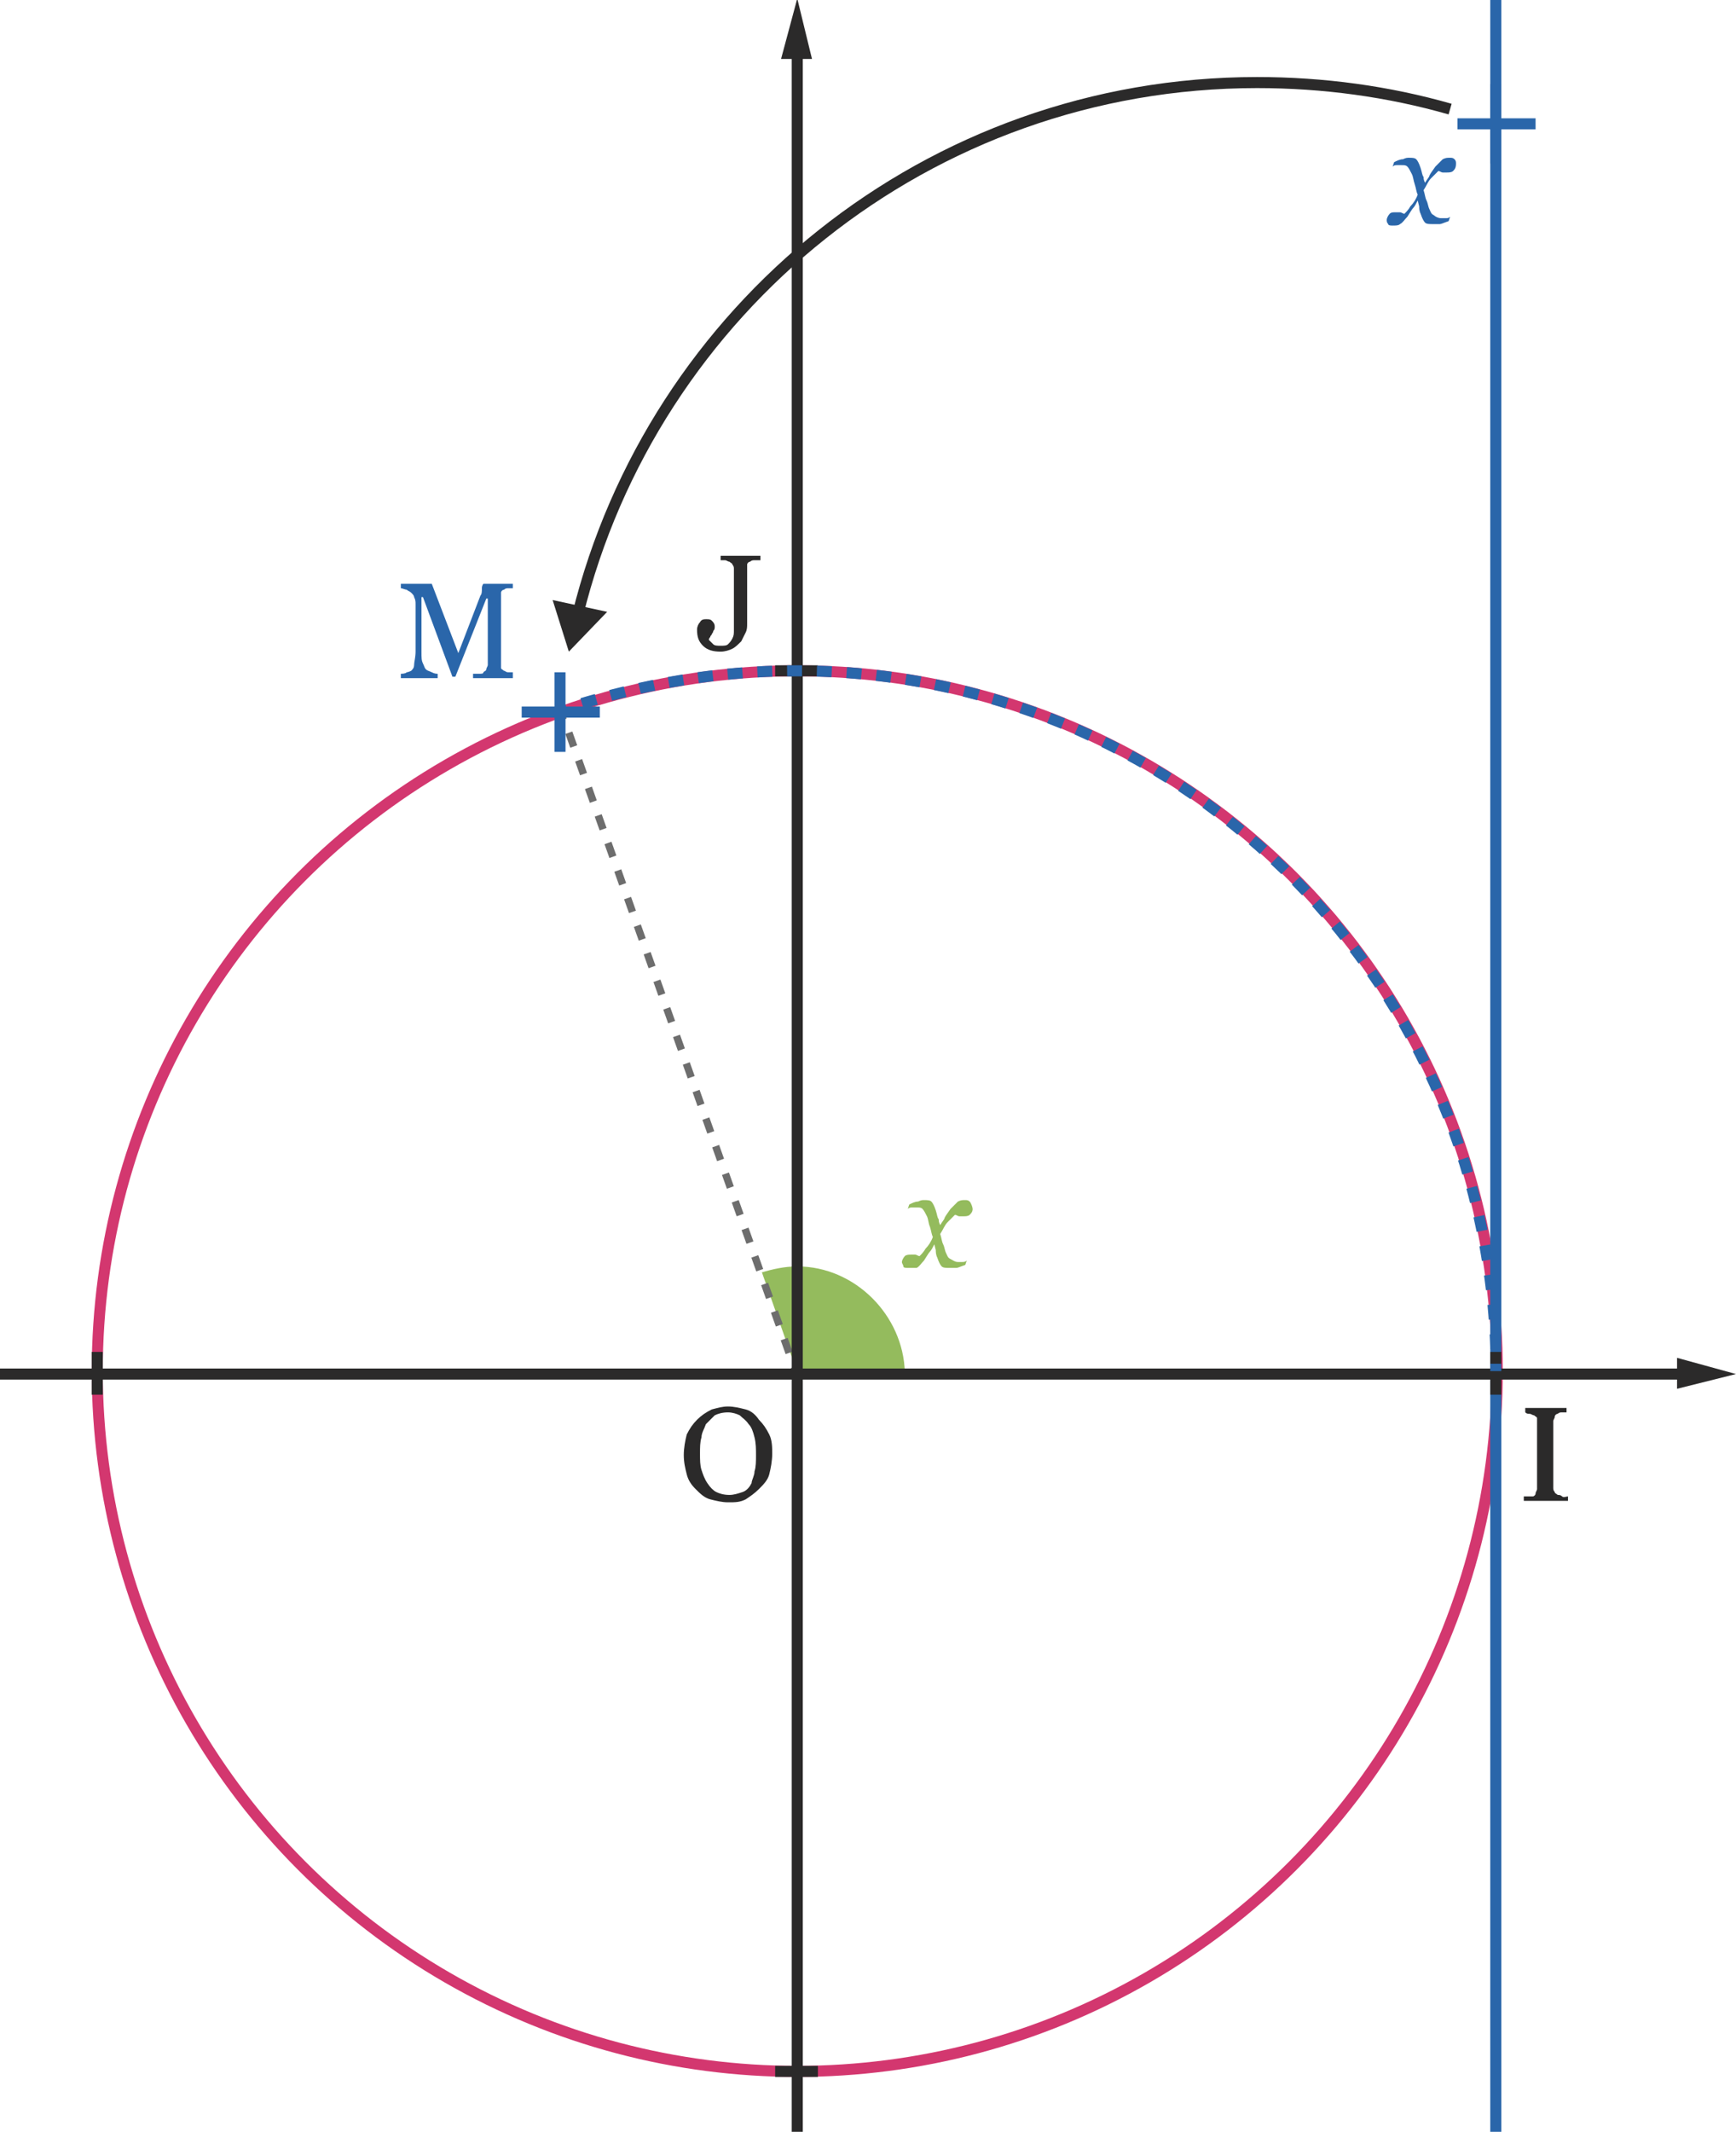 <?xml version="1.0" encoding="utf-8"?>
<!-- Generator: Adobe Illustrator 25.0.0, SVG Export Plug-In . SVG Version: 6.00 Build 0)  -->
<svg version="1.1" xmlns="http://www.w3.org/2000/svg" xmlns:xlink="http://www.w3.org/1999/xlink" x="0px" y="0px"
	 viewBox="0 0 117.8 144.6" style="enable-background:new 0 0 117.8 144.6;" xml:space="preserve">
<style type="text/css">
	.Repere{fill:none;stroke:#2B2A2A;stroke-width:0.75;stroke-miterlimit:10;}
	.repère_x0020_trigo_x0020_pointillés{fill:none;stroke:#6D6D6D;stroke-width:0.5;stroke-miterlimit:10;stroke-dasharray:1;}
	.st0{fill:#94BB5D;}
	.st1{fill:none;stroke:#6D6D6D;stroke-width:0.5;stroke-miterlimit:10;}
	.st2{fill:none;stroke:#6D6D6D;stroke-width:0.5;stroke-miterlimit:10;stroke-dasharray:0.992,0.992;}
	.st3{fill:#2A66AA;}
	.st4{fill:none;stroke:#D3376F;stroke-width:0.75;stroke-miterlimit:10;}
	.st5{fill:none;stroke:#2B2A2A;stroke-width:0.75;stroke-miterlimit:10;}
	.st6{fill:#2B2A2A;}
	.st7{fill:none;stroke:#2A66AA;stroke-width:0.75;stroke-miterlimit:10;}
	.st8{fill:none;stroke:#823681;stroke-width:0.5;stroke-miterlimit:10;stroke-dasharray:2;}
	.st9{fill:none;stroke:#2A66AA;stroke-width:0.75;stroke-miterlimit:10;stroke-dasharray:1.01,1.01;}
</style>
<g id="cercle">
	<path class="st0" d="M54.1,85.9c-0.9,0-1.7,0.2-2.4,0.4l2.4,6.8h1h6.3C61.3,89.2,58,85.9,54.1,85.9z"/>
	<g>
		<g>
			<line class="st1" x1="38.1" y1="48.3" x2="38.2" y2="48.8"/>
			<line class="st2" x1="38.6" y1="49.7" x2="53.7" y2="92.2"/>
			<line class="st1" x1="53.9" y1="92.7" x2="54.1" y2="93.2"/>
		</g>
	</g>
	<g>
		<path class="st3" d="M32.1,46v-0.3c0.1,0,0.2,0,0.4,0c0.2,0,0.3,0,0.3-0.1c0.1-0.1,0.2-0.1,0.2-0.2c0-0.1,0.1-0.2,0.1-0.3v-4.5H33
			l-2.1,5.3h-0.2l-2-5.4h-0.1v3.7c0,0.4,0,0.6,0.1,0.8s0.1,0.3,0.2,0.4c0.1,0.1,0.2,0.1,0.4,0.2c0.2,0.1,0.3,0.1,0.4,0.1V46h-2.5
			v-0.3c0.1,0,0.3,0,0.4-0.1c0.1,0,0.3-0.1,0.3-0.1c0.1-0.1,0.2-0.2,0.2-0.4s0.1-0.5,0.1-0.9v-3.2c0-0.2,0-0.3-0.1-0.5
			c0-0.1-0.1-0.2-0.2-0.3c-0.1-0.1-0.2-0.1-0.3-0.2c-0.1,0-0.3-0.1-0.4-0.1v-0.3h2.1l1.8,4.7l1.5-3.9c0.1-0.1,0.1-0.3,0.1-0.5
			c0-0.2,0.1-0.3,0.1-0.3h2v0.3c-0.1,0-0.2,0-0.3,0s-0.2,0-0.3,0.1c-0.1,0-0.2,0.1-0.2,0.2c0,0.1,0,0.2,0,0.3v4.5c0,0.1,0,0.2,0,0.3
			c0,0.1,0.1,0.1,0.2,0.2c0.1,0,0.1,0.1,0.3,0.1c0.1,0,0.2,0,0.3,0V46H32.1z"/>
	</g>
	<g>
		<path class="st3" d="M98.6,11.6c-0.1,0.1-0.3,0.1-0.4,0.1c-0.1,0-0.2,0-0.3,0c-0.1,0-0.2-0.1-0.3-0.1c-0.1,0.1-0.3,0.3-0.5,0.5
			c-0.2,0.2-0.3,0.5-0.5,0.8c0.1,0.3,0.1,0.5,0.2,0.7c0.1,0.2,0.1,0.4,0.2,0.6c0.1,0.2,0.1,0.3,0.3,0.4c0.1,0.1,0.3,0.2,0.5,0.2
			c0.1,0,0.2,0,0.3,0s0.2,0,0.3-0.1L98.3,15c-0.3,0.1-0.5,0.2-0.6,0.2c-0.1,0-0.3,0-0.5,0c-0.2,0-0.4,0-0.5-0.1
			c-0.1-0.1-0.2-0.3-0.3-0.6c-0.1-0.2-0.1-0.4-0.1-0.5l-0.1-0.4c-0.1,0.2-0.2,0.4-0.3,0.5c-0.1,0.1-0.2,0.3-0.4,0.6
			c-0.2,0.2-0.3,0.4-0.5,0.5c-0.1,0.1-0.3,0.1-0.5,0.1c-0.1,0-0.3,0-0.3-0.1c-0.1-0.1-0.1-0.2-0.1-0.3c0-0.1,0.1-0.3,0.2-0.4
			c0.1-0.1,0.2-0.1,0.4-0.1c0.1,0,0.2,0,0.3,0s0.2,0.1,0.3,0.1c0.1-0.1,0.3-0.3,0.4-0.5c0.2-0.2,0.4-0.5,0.5-0.8
			c-0.1-0.2-0.1-0.4-0.2-0.7s-0.1-0.5-0.2-0.7c-0.1-0.2-0.2-0.4-0.3-0.5c-0.1-0.1-0.2-0.1-0.4-0.1c-0.1,0-0.2,0-0.3,0
			c-0.1,0-0.2,0-0.3,0.1l0.1-0.3c0.2-0.1,0.4-0.2,0.6-0.2c0.2-0.1,0.3-0.1,0.4-0.1c0.2,0,0.4,0,0.5,0.1s0.2,0.3,0.3,0.6
			c0.1,0.3,0.1,0.5,0.2,0.6c0,0.1,0,0.2,0.1,0.4c0.1-0.2,0.3-0.4,0.3-0.5c0.1-0.2,0.2-0.3,0.4-0.6c0.2-0.2,0.4-0.4,0.5-0.5
			c0.2-0.1,0.3-0.1,0.5-0.1c0.1,0,0.2,0,0.3,0.1c0.1,0.1,0.1,0.2,0.1,0.3C98.8,11.4,98.7,11.5,98.6,11.6z"/>
	</g>
	<circle class="st4" cx="54.1" cy="93" r="47.5"/>
	<g>
		<g>
			<path class="st5" d="M98.4,7.4c-4.2-1.2-8.6-1.8-13.1-1.8c-22.3,0-41,15.4-46.1,36.1"/>
			<g>
				<polygon class="st6" points="37.5,40.7 38.6,44.2 41.2,41.5 				"/>
			</g>
		</g>
	</g>
	<g>
		<line id="XMLID_15_" class="st7" x1="38" y1="45.6" x2="38" y2="51"/>
		<line id="XMLID_14_" class="st7" x1="40.7" y1="48.3" x2="35.4" y2="48.3"/>
	</g>
	<line id="XMLID_1_" class="st7" x1="101.5" y1="-2.8" x2="101.5" y2="158.7"/>
	<g>
		<line id="XMLID_4_" class="st7" x1="101.5" y1="5.7" x2="101.5" y2="11.1"/>
		<line id="XMLID_3_" class="st7" x1="104.2" y1="8.4" x2="98.9" y2="8.4"/>
	</g>
	<g>
		<path class="st0" d="M65.8,82.4c-0.1,0.1-0.3,0.1-0.4,0.1c-0.1,0-0.2,0-0.3,0c-0.1,0-0.2-0.1-0.3-0.1c-0.1,0.1-0.3,0.3-0.5,0.5
			c-0.2,0.2-0.3,0.5-0.5,0.8c0.1,0.3,0.1,0.5,0.2,0.7c0.1,0.2,0.1,0.4,0.2,0.6c0.1,0.2,0.1,0.3,0.3,0.4s0.3,0.2,0.5,0.2
			c0.1,0,0.2,0,0.3,0s0.2,0,0.3-0.1l-0.1,0.3c-0.3,0.1-0.5,0.2-0.6,0.2s-0.3,0-0.5,0c-0.2,0-0.4,0-0.5-0.1c-0.1-0.1-0.2-0.3-0.3-0.6
			c-0.1-0.2-0.1-0.4-0.1-0.5l-0.1-0.4c-0.1,0.2-0.2,0.4-0.3,0.5c-0.1,0.1-0.2,0.3-0.4,0.6c-0.2,0.2-0.3,0.4-0.5,0.5
			C61.9,86,61.7,86,61.6,86c-0.1,0-0.3,0-0.3-0.1s-0.1-0.2-0.1-0.3c0-0.1,0.1-0.3,0.2-0.4c0.1-0.1,0.3-0.1,0.4-0.1
			c0.1,0,0.2,0,0.3,0s0.2,0.1,0.3,0.1c0.1-0.1,0.3-0.3,0.4-0.5c0.2-0.2,0.4-0.5,0.5-0.8c-0.1-0.2-0.1-0.4-0.2-0.7
			c-0.1-0.2-0.1-0.5-0.2-0.7c-0.1-0.2-0.2-0.4-0.3-0.5c-0.1-0.1-0.2-0.1-0.4-0.1c-0.1,0-0.2,0-0.3,0c-0.1,0-0.2,0-0.3,0.1l0.1-0.3
			c0.2-0.1,0.4-0.2,0.6-0.2c0.2-0.1,0.3-0.1,0.4-0.1c0.2,0,0.4,0,0.5,0.1s0.2,0.3,0.3,0.6c0.1,0.3,0.1,0.5,0.2,0.6
			c0,0.1,0,0.2,0.1,0.4c0.1-0.2,0.3-0.4,0.3-0.5c0.1-0.2,0.2-0.3,0.4-0.6c0.2-0.2,0.4-0.4,0.5-0.5c0.2-0.1,0.3-0.1,0.5-0.1
			c0.1,0,0.2,0,0.3,0.1S66,81.9,66,82C66,82.2,65.9,82.3,65.8,82.4z"/>
	</g>
</g>
<g id="repèere">
	<g id="XMLID_25_">
		<g>
			<line class="st5" x1="54.1" y1="3.2" x2="54.1" y2="161.4"/>
			<g>
				<polygon class="st6" points="53,4 54.1,-0.1 55.1,4 				"/>
			</g>
		</g>
	</g>
	<g id="XMLID_9_">
		<g>
			<line class="st5" x1="114.5" y1="93.2" x2="-21.1" y2="93.2"/>
			<g>
				<polygon class="st6" points="113.8,92.1 117.8,93.2 113.8,94.2 				"/>
			</g>
		</g>
	</g>
	<g>
		<path class="st6" d="M52.2,97.3c0.2,0.4,0.2,0.9,0.2,1.3c0,0.5-0.1,1-0.2,1.4s-0.4,0.7-0.7,1c-0.3,0.3-0.6,0.5-0.9,0.7
			c-0.4,0.2-0.7,0.2-1.2,0.2c-0.4,0-0.8-0.1-1.2-0.2s-0.7-0.4-1-0.7c-0.3-0.3-0.5-0.6-0.6-1s-0.2-0.8-0.2-1.3c0-0.5,0.1-1,0.2-1.4
			c0.2-0.4,0.4-0.7,0.7-1c0.3-0.3,0.6-0.5,1-0.7c0.4-0.1,0.7-0.2,1.1-0.2c0.4,0,0.8,0.1,1.2,0.2s0.7,0.4,0.9,0.7
			C51.8,96.6,52,96.9,52.2,97.3z M51.2,99.8c0.1-0.3,0.1-0.7,0.1-1.1c0-0.4,0-0.8-0.1-1.2c-0.1-0.4-0.2-0.7-0.4-0.9
			c-0.2-0.3-0.4-0.4-0.6-0.6c-0.2-0.1-0.5-0.2-0.8-0.2c-0.4,0-0.7,0.1-0.9,0.2c-0.2,0.2-0.4,0.4-0.6,0.6c-0.1,0.3-0.3,0.6-0.3,0.9
			c-0.1,0.3-0.1,0.7-0.1,1.1c0,0.4,0,0.8,0.1,1.1s0.2,0.6,0.4,0.9c0.2,0.3,0.4,0.5,0.6,0.6c0.2,0.1,0.5,0.2,0.9,0.2
			c0.3,0,0.6-0.1,0.9-0.2c0.3-0.1,0.5-0.4,0.6-0.6C51,100.4,51.2,100.1,51.2,99.8z"/>
	</g>
	<g>
		<path class="st6" d="M51.2,38c-0.1,0-0.2,0-0.3,0.1c-0.1,0-0.2,0.1-0.2,0.2s0,0.2,0,0.3v3.7c0,0.2,0,0.4-0.1,0.6
			c-0.1,0.2-0.2,0.4-0.3,0.6c-0.2,0.2-0.4,0.4-0.6,0.5c-0.2,0.1-0.5,0.2-0.8,0.2c-0.5,0-0.9-0.1-1.2-0.4c-0.3-0.3-0.4-0.6-0.4-1.1
			c0-0.2,0.1-0.4,0.2-0.5c0.1-0.2,0.3-0.2,0.4-0.2c0.2,0,0.3,0,0.4,0.1c0.1,0.1,0.2,0.2,0.2,0.4c0,0.1,0,0.2-0.1,0.3
			c0,0.1-0.1,0.2-0.1,0.2c0,0.1-0.1,0.1-0.1,0.2c-0.1,0.1-0.1,0.2-0.1,0.2c0.1,0.1,0.2,0.2,0.3,0.3c0.1,0.1,0.3,0.1,0.5,0.1
			c0.2,0,0.4,0,0.5-0.1c0.1-0.1,0.2-0.2,0.3-0.4c0.1-0.2,0.1-0.3,0.1-0.6c0-0.2,0-0.5,0-0.8v-3.3c0-0.1,0-0.2-0.1-0.3
			c0-0.1-0.1-0.1-0.2-0.2c-0.1,0-0.2-0.1-0.3-0.1c-0.1,0-0.2,0-0.3,0v-0.3h2.7V38C51.4,38,51.3,38,51.2,38z"/>
	</g>
	<g>
		<path class="st6" d="M103.4,101.8v-0.3c0.1,0,0.2,0,0.3,0c0.1,0,0.3,0,0.3,0c0.1,0,0.2-0.1,0.2-0.2c0-0.1,0.1-0.2,0.1-0.3v-4.5
			c0-0.1,0-0.2,0-0.3c0-0.1-0.1-0.1-0.2-0.2c-0.1,0-0.2-0.1-0.3-0.1c-0.1,0-0.2,0-0.3-0.1v-0.3h2.8v0.3c-0.1,0-0.2,0-0.3,0
			c-0.1,0-0.2,0-0.3,0.1c-0.1,0-0.2,0.1-0.2,0.2s-0.1,0.2-0.1,0.3v4.5c0,0.1,0,0.2,0.1,0.3c0,0.1,0.1,0.1,0.2,0.2
			c0.1,0,0.2,0,0.3,0.1s0.3,0,0.4,0v0.3H103.4z"/>
	</g>
	<line class="Repere" x1="52.6" y1="140.5" x2="55.5" y2="140.5"/>
	<line class="Repere" x1="52.6" y1="45.5" x2="55.5" y2="45.5"/>
	<line class="Repere" x1="6.6" y1="91.7" x2="6.6" y2="94.6"/>
	<line class="Repere" x1="101.5" y1="91.7" x2="101.5" y2="94.6"/>
</g>
<g id="arc">
	<g>
		<g>
			<path class="st7" d="M101.5,93c0-0.2,0-0.3,0-0.5"/>
			<path class="st9" d="M101.5,91.5c-0.8-25.5-21.7-46-47.5-46c-5.3,0-10.3,0.9-15.1,2.4"/>
			<path class="st7" d="M38.5,48.1c-0.2,0.1-0.3,0.1-0.5,0.2"/>
		</g>
	</g>
</g>
</svg>
